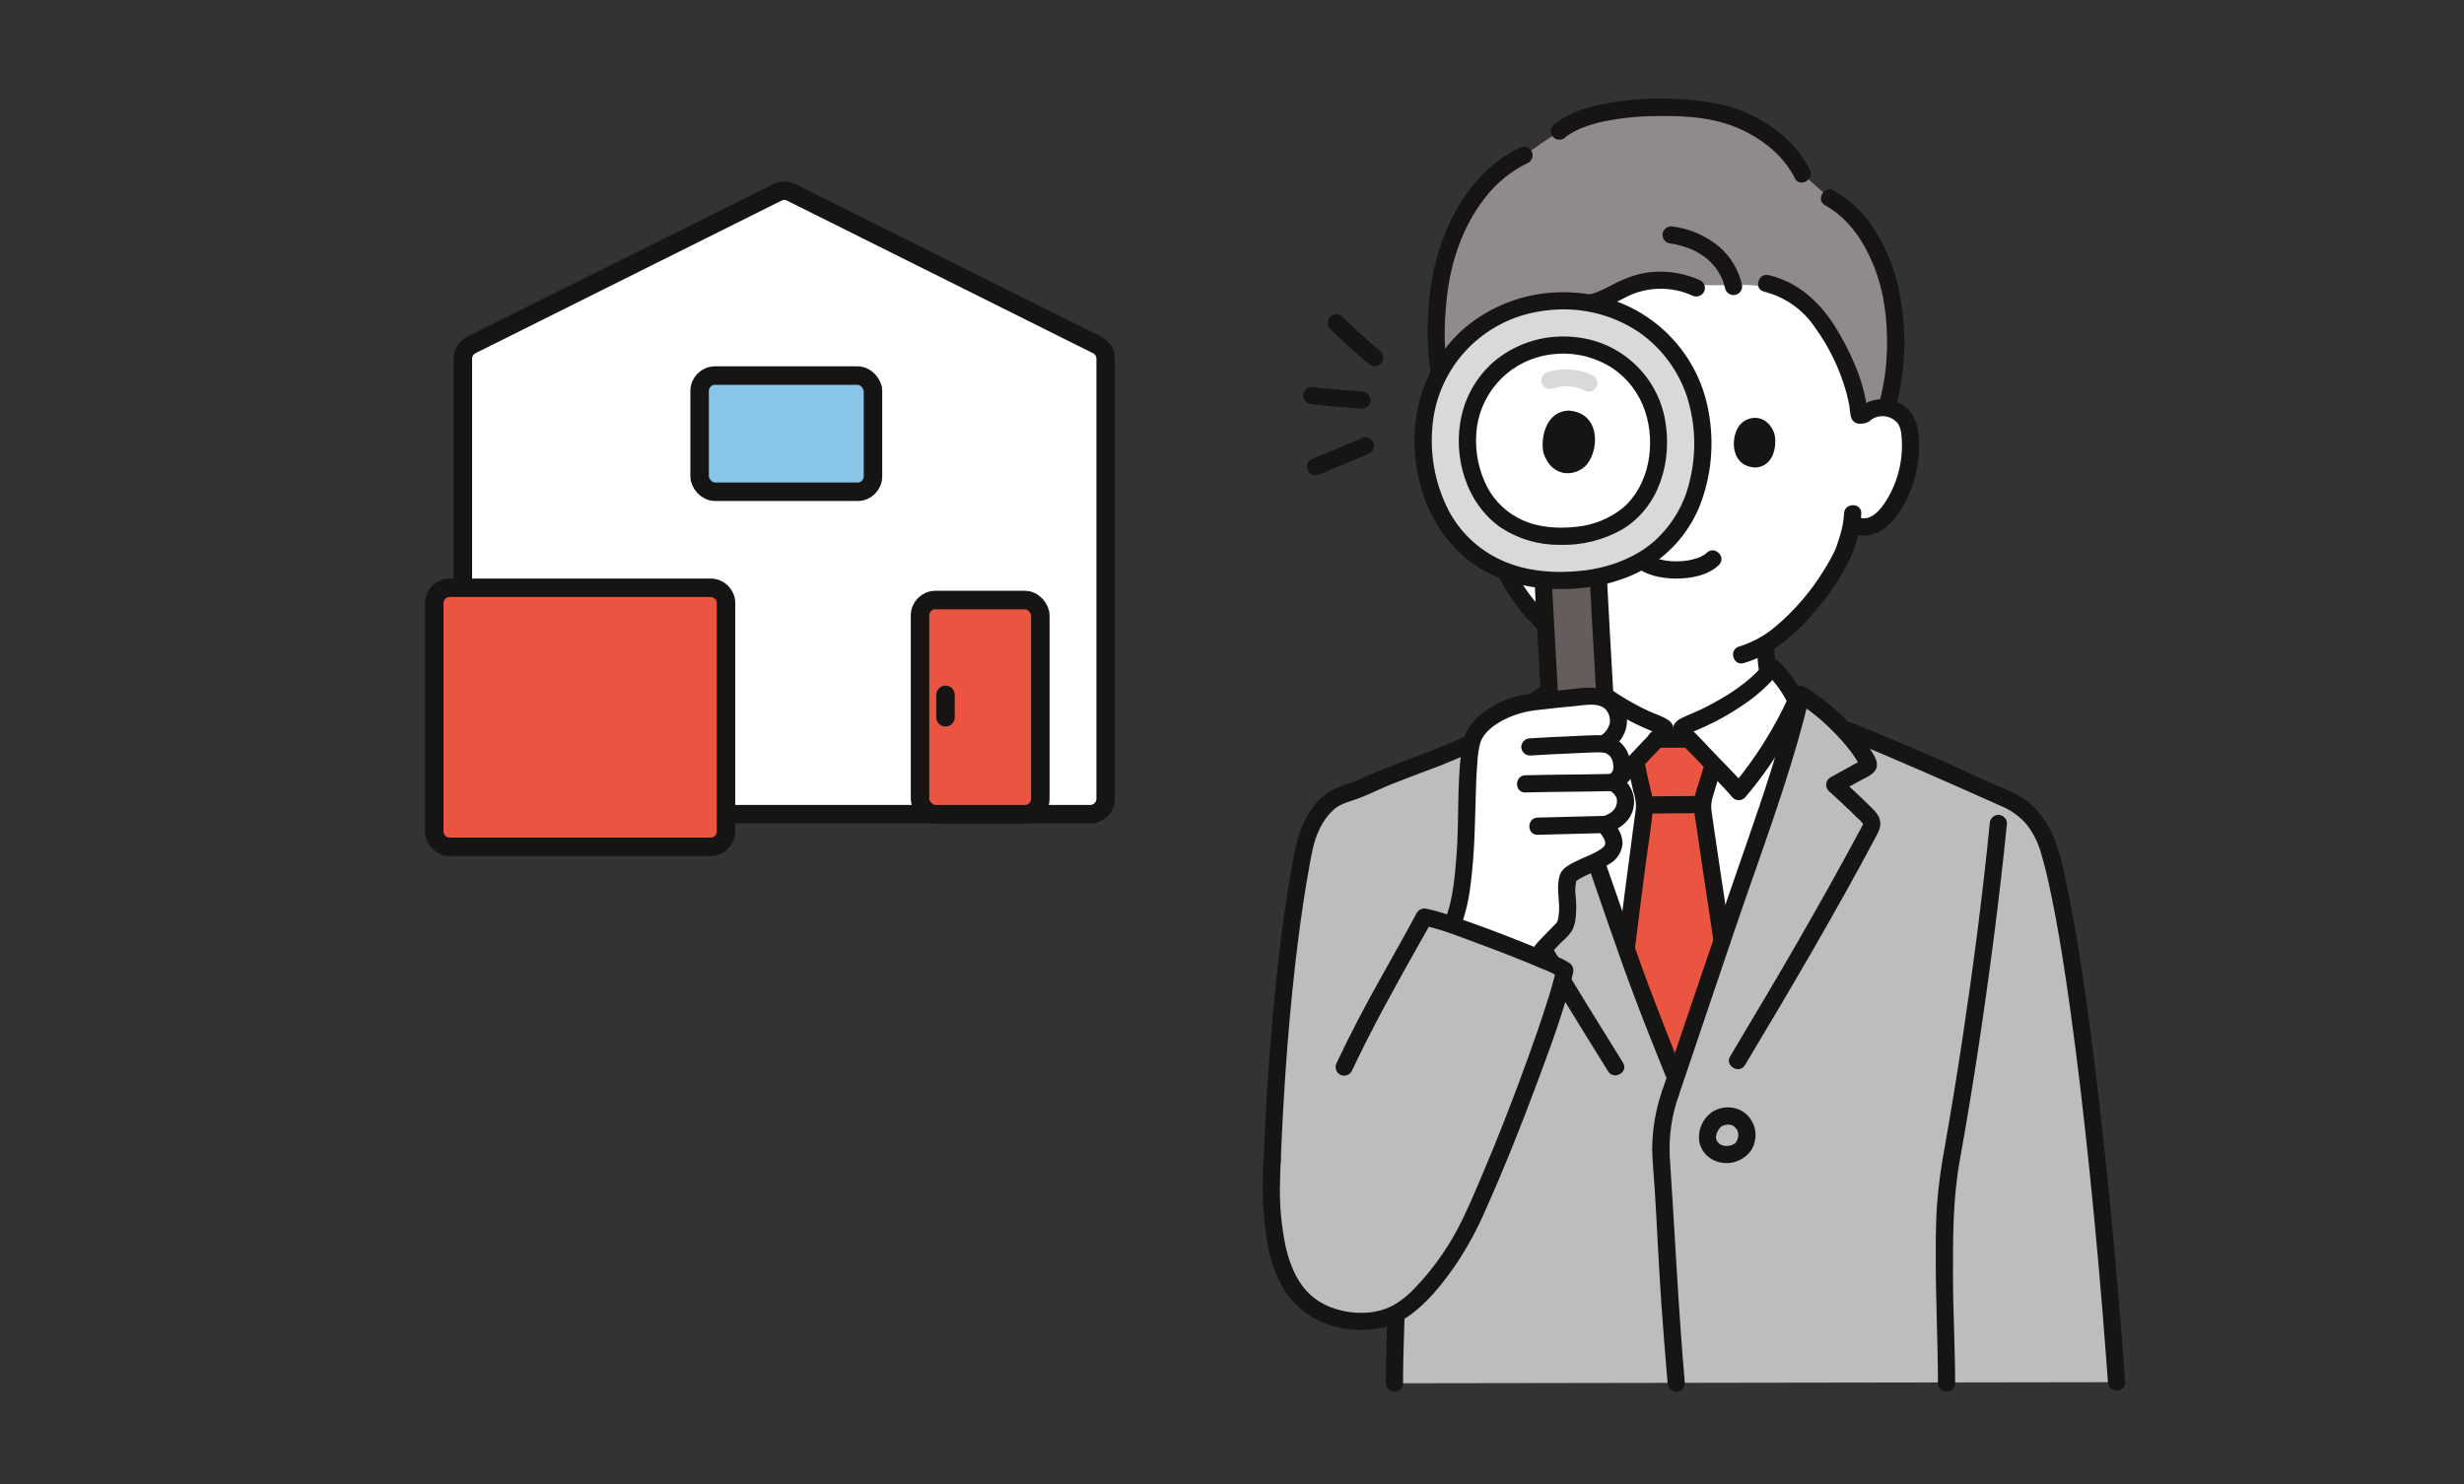 <svg width="400" height="241" viewBox="0 0 400 241" fill="none" xmlns="http://www.w3.org/2000/svg">
<rect x="0" y="0" width="400" height="241" fill="#333333" stroke="none"/>
<g clip-path="url(#clip0_277_1451)">
<path d="M302.595 67.305C303.098 66.87 303.689 66.548 304.329 66.361C304.968 66.174 305.64 66.127 306.3 66.223C306.947 66.314 307.565 66.549 308.11 66.91C308.654 67.271 309.11 67.749 309.445 68.31C309.833 69.083 310.053 69.929 310.093 70.793C310.375 74.171 309.722 77.563 308.204 80.596C307.488 82.129 306.45 83.49 305.159 84.586C303.915 85.575 302.664 86.05 300.6 85.006C300.318 86.486 299.914 87.94 299.394 89.354C298.417 91.961 293.302 100.491 286.653 104.554C286.661 106.651 286.774 108.832 287.473 110.562C288.976 114.278 297.097 118.954 297.656 119.198C297.656 119.198 294.505 139.392 271.034 139.392C247.563 139.392 246.698 119.198 246.698 119.198C247.257 118.954 254.102 114.93 255.611 111.213C256.319 109.469 256.427 107.277 256.43 105.185C253.214 103.532 250.375 101.233 248.093 98.431C245.035 94.727 242.871 90.371 241.767 85.7C239.853 86.463 238.425 85.477 237.306 84.586C236.015 83.49 234.976 82.129 234.261 80.596C232.743 77.563 232.089 74.172 232.371 70.793C232.411 69.929 232.631 69.083 233.019 68.31C233.354 67.749 233.81 67.271 234.355 66.91C234.899 66.549 235.518 66.314 236.165 66.223C236.824 66.127 237.497 66.174 238.136 66.361C238.776 66.547 239.367 66.87 239.871 67.305C239.871 67.305 238.968 41.299 271.59 41.299C304.084 41.299 302.595 67.305 302.595 67.305Z" fill="white"/>
<path d="M285.258 105.136C285.301 107.491 285.433 110.13 286.745 112.173C287.723 113.594 288.917 114.853 290.285 115.904C291.647 117.013 293.073 118.042 294.554 118.987C295.318 119.515 296.118 119.989 296.949 120.406C297.272 120.582 297.65 120.628 298.005 120.535C298.361 120.442 298.667 120.216 298.862 119.905C299.046 119.585 299.097 119.205 299.003 118.847C298.909 118.49 298.678 118.184 298.36 117.995C297.612 117.621 296.889 117.196 296.198 116.724C294.931 115.934 293.707 115.075 292.533 114.152C291.862 113.621 291.22 113.056 290.607 112.46C290.137 112.008 289.705 111.519 289.314 110.997C289.111 110.708 288.931 110.402 288.777 110.083C288.929 110.403 288.667 109.781 288.661 109.756C288.559 109.453 288.475 109.145 288.403 108.833C288.16 107.617 288.044 106.378 288.057 105.137C288.024 103.343 285.228 103.337 285.26 105.137L285.258 105.136Z" fill="#171514"/>
<path d="M247.399 120.404C248.204 119.997 248.976 119.526 249.705 118.996C251.092 118.078 252.41 117.06 253.649 115.95C254.897 114.9 255.933 113.62 256.699 112.181C257.727 110.012 257.815 107.512 257.826 105.153C257.835 103.357 255.038 103.355 255.03 105.153C255.046 106.271 254.99 107.389 254.861 108.5C254.752 109.375 254.513 110.23 254.152 111.035C253.435 112.253 252.503 113.331 251.402 114.217C250.345 115.137 249.225 115.983 248.051 116.747C247.396 117.215 246.707 117.632 245.988 117.993C245.67 118.182 245.439 118.488 245.345 118.846C245.251 119.203 245.302 119.583 245.486 119.903C245.679 120.216 245.986 120.443 246.342 120.536C246.698 120.629 247.077 120.582 247.399 120.404Z" fill="#171514"/>
<path d="M206.515 188.43C205.909 200.211 207.563 208.891 213.399 212.48C217.557 215.038 222.905 215.155 226.629 213.294C226.527 216.798 226.37 220.181 226.366 224.602L343.6 224.427C340.751 185.143 336.294 150.17 332.694 138.189C331.658 134.743 330.105 132.675 328.379 131.296C326.653 129.917 323.783 129.002 321.788 128.039C315.304 124.912 306.838 121.431 300.192 118.663L298.925 118.135C296.968 116.093 294.775 114.292 292.39 112.771C289.488 125.193 284.331 138.603 280.243 150.689C277.5 158.795 274.757 166.903 272.013 175.014C268.355 165.959 265.936 159.865 262.832 150.687C258.744 138.601 253.587 125.191 250.684 112.768L240.831 119.63C234.807 122.855 227.288 124.955 221.082 127.909C219.374 128.723 217.26 128.977 215.665 130.359C213.723 132.038 212.273 134.88 211.695 137.768C209.968 146.384 207.552 162.927 206.516 188.43" fill="#BDBDBD"/>
<path d="M239.809 67.116C240.812 68.146 241.371 66.035 241.751 65.21C242.355 63.895 243.24 61.978 243.887 60.686C244.243 59.974 244.757 58.932 245.072 58.206C245.406 57.437 245.76 56.679 246.135 55.932C246.888 54.428 247.723 52.967 248.636 51.553C249.036 50.845 249.582 50.228 250.236 49.742C252.2 48.456 254.896 49.494 257.289 49.314C259.949 49.114 262.153 47.4 264.606 46.424C268.016 45.067 273.248 44.709 276.553 46.276C278.225 46.362 279.783 46.288 281.299 46.276C282.996 46.208 284.696 46.284 286.381 46.502C291.256 47.619 294.64 50.305 297.093 54.375C298.726 57.05 300.023 59.916 300.955 62.907C301.256 63.972 301.497 65.053 301.677 66.145C301.735 66.512 301.777 66.888 301.811 67.256C301.834 67.507 302.085 67.596 302.676 67.198L302.595 67.308C303.095 66.875 303.682 66.554 304.317 66.366C304.952 66.179 305.62 66.13 306.276 66.222C308.59 58.632 307.965 49.007 305.715 43.271C304.168 39.323 301.797 34.767 296.995 32.136L292.585 28.239C290.605 24.226 286.469 20.79 281.034 18.852C275.336 16.82 258.726 16.475 253.142 21.296L247.409 25.21C241.015 28.123 236.504 35.097 234.582 42.284C232.602 49.689 232.585 60.423 235.372 66.427C236.133 66.167 236.948 66.112 237.736 66.266C238.525 66.42 239.259 66.779 239.864 67.305L239.809 67.116Z" fill="#908B8A"/>
<path d="M293.793 27.534C290.872 21.715 284.465 17.787 278.157 16.714C272.219 15.702 266.147 15.765 260.232 16.902C257.365 17.468 254.414 18.39 252.153 20.308C251.893 20.572 251.747 20.927 251.747 21.297C251.747 21.667 251.893 22.022 252.153 22.286C252.419 22.541 252.773 22.683 253.142 22.683C253.51 22.683 253.864 22.541 254.13 22.286C254.152 22.267 254.47 22.008 254.238 22.188C254.34 22.109 254.445 22.035 254.551 21.962C254.772 21.81 254.999 21.668 255.23 21.534C255.634 21.301 256.344 20.956 256.577 20.86C257.755 20.388 258.971 20.019 260.211 19.755C262.979 19.171 265.799 18.868 268.628 18.85C273.843 18.752 278.939 19.039 283.636 21.502C286.87 23.198 289.724 25.649 291.378 28.947C292.184 30.553 294.597 29.141 293.793 27.537V27.534Z" fill="#171514"/>
<path d="M299.363 83.373C299.289 84.652 299.05 85.915 298.652 87.133C298.514 87.595 298.361 88.053 298.206 88.509C298.152 88.667 298.1 88.826 298.044 88.983C298.008 89.088 297.834 89.47 298.015 89.067C297.454 90.287 296.808 91.466 296.083 92.596C293.967 96.059 291.301 99.156 288.191 101.765C286.473 103.221 284.477 104.314 282.323 104.978C280.596 105.47 281.333 108.165 283.067 107.669C287.529 106.397 291.247 103.191 294.233 99.752C296.692 97.032 298.749 93.975 300.342 90.674C301.41 88.379 302.026 85.901 302.159 83.374C302.217 81.577 299.421 81.58 299.363 83.374V83.373Z" fill="#171514"/>
<path d="M239.836 83.412C241.591 92.796 246.885 102.037 255.72 106.39C256.042 106.567 256.421 106.615 256.777 106.521C257.133 106.428 257.44 106.202 257.633 105.889C257.817 105.569 257.867 105.189 257.773 104.832C257.68 104.475 257.449 104.169 257.132 103.98C252.857 101.77 249.283 98.416 246.807 94.295C244.68 90.715 243.231 86.774 242.532 82.67C242.431 82.315 242.194 82.014 241.872 81.831C241.551 81.649 241.17 81.6 240.813 81.695C240.459 81.8 240.161 82.038 239.979 82.358C239.797 82.678 239.746 83.055 239.836 83.412Z" fill="#171514"/>
<path d="M303.583 68.292C304.225 67.768 305.046 67.514 305.872 67.583C306.698 67.652 307.465 68.039 308.011 68.663C308.64 69.458 308.699 70.596 308.741 71.566C308.798 72.689 308.739 73.815 308.566 74.926C308.218 77.166 307.426 79.314 306.236 81.245C305.34 82.667 303.858 84.591 301.967 84.071C300.229 83.594 299.488 86.286 301.224 86.763C306.086 88.1 309.275 82.362 310.545 78.558C311.311 76.266 311.645 73.851 311.53 71.437C311.413 69.102 310.79 66.88 308.66 65.611C307.558 64.978 306.284 64.705 305.018 64.832C303.752 64.959 302.558 65.479 301.603 66.319C301.344 66.582 301.199 66.936 301.199 67.305C301.199 67.675 301.344 68.029 301.603 68.292C301.869 68.547 302.223 68.69 302.592 68.69C302.96 68.69 303.315 68.547 303.58 68.292H303.583Z" fill="#171514"/>
<path d="M240.852 66.319C239.982 65.554 238.911 65.054 237.766 64.876C236.62 64.698 235.448 64.851 234.386 65.316C232.151 66.305 231.212 68.362 230.982 70.677C230.516 75.388 231.932 80.654 235.015 84.296C236.666 86.245 239.047 87.811 241.687 87.198C243.438 86.791 242.697 84.099 240.943 84.506C239.106 84.932 237.32 82.897 236.417 81.546C235.161 79.617 234.317 77.45 233.936 75.181C233.746 74.072 233.669 72.948 233.707 71.824C233.735 70.848 233.758 69.672 234.33 68.836C234.587 68.494 234.91 68.208 235.281 67.995C235.651 67.782 236.061 67.646 236.486 67.595C236.91 67.544 237.341 67.58 237.751 67.7C238.162 67.82 238.544 68.021 238.874 68.292C239.141 68.546 239.495 68.687 239.863 68.687C240.231 68.687 240.585 68.546 240.852 68.292C241.111 68.029 241.256 67.675 241.256 67.305C241.256 66.936 241.112 66.582 240.852 66.319Z" fill="#171514"/>
<path d="M246.703 24.004C241.079 26.61 237.119 31.905 234.761 37.49C232.334 43.24 231.553 49.677 231.823 55.88C231.891 59.235 232.482 62.558 233.575 65.731C233.682 66.083 233.92 66.38 234.24 66.561C234.56 66.743 234.938 66.794 235.295 66.706C235.651 66.605 235.953 66.368 236.136 66.047C236.318 65.726 236.367 65.346 236.271 64.989C234.28 59.657 234.257 53.556 234.917 47.972C235.584 42.345 237.469 36.762 240.974 32.246C242.852 29.76 245.301 27.76 248.114 26.415C248.432 26.226 248.663 25.92 248.757 25.562C248.851 25.205 248.8 24.825 248.616 24.505C248.423 24.192 248.117 23.965 247.76 23.872C247.404 23.778 247.025 23.826 246.703 24.004Z" fill="#171514"/>
<path d="M296.289 33.339C300.153 35.494 302.574 39.191 304.195 43.208C305.927 47.497 306.45 52.222 306.321 56.817C306.257 59.697 305.84 62.558 305.079 65.337C304.594 67.07 307.292 67.809 307.775 66.079C309.198 60.748 309.521 55.183 308.725 49.723C308.159 45.094 306.529 40.658 303.961 36.762C302.356 34.359 300.213 32.363 297.7 30.931C296.127 30.054 294.716 32.465 296.289 33.342V33.339Z" fill="#171514"/>
<path d="M276.084 45.555C272.97 44.103 269.459 43.731 266.109 44.497C264.465 44.939 262.883 45.584 261.399 46.416C260.082 47.093 258.684 47.838 257.175 47.929C255.592 48.023 254.029 47.624 252.446 47.706C251.622 47.719 250.812 47.914 250.073 48.278C249.335 48.641 248.686 49.164 248.174 49.808C246.008 52.552 244.698 55.857 243.176 58.966C242.477 60.397 241.93 61.897 241.209 63.318C240.878 63.967 240.488 64.573 240.2 65.243C240.078 65.525 239.958 65.807 239.81 66.077C239.821 66.056 239.661 66.309 239.663 66.309C239.468 65.931 240.801 66.131 240.8 66.129C239.48 64.912 237.497 66.882 238.823 68.104C240.03 69.217 241.502 68.79 242.26 67.419C242.489 67.003 242.634 66.546 242.847 66.126C243.235 65.354 243.69 64.626 244.048 63.837C245.354 60.95 246.565 58.008 248.085 55.221C248.508 54.446 248.954 53.682 249.421 52.929C249.778 52.244 250.239 51.617 250.788 51.072C251.884 50.147 253.612 50.501 254.914 50.623C256.537 50.839 258.188 50.696 259.749 50.204C261.275 49.592 262.764 48.895 264.211 48.116C265.839 47.332 267.618 46.912 269.425 46.886C271.232 46.859 273.023 47.228 274.673 47.965C274.995 48.141 275.373 48.188 275.729 48.094C276.085 48.001 276.391 47.776 276.586 47.464C276.77 47.144 276.82 46.764 276.726 46.407C276.633 46.05 276.402 45.743 276.084 45.555Z" fill="#171514"/>
<path d="M270.919 39.482C271.591 39.584 272.257 39.725 272.913 39.906C273.463 40.06 274.005 40.245 274.534 40.461C274.623 40.499 275.041 40.698 275.245 40.804C275.484 40.929 275.719 41.061 275.95 41.2C276.193 41.348 276.43 41.505 276.661 41.671C276.706 41.702 277.053 41.973 276.841 41.802C276.94 41.881 277.038 41.962 277.132 42.045C277.527 42.383 277.895 42.751 278.234 43.144C278.328 43.252 278.42 43.362 278.508 43.475C278.358 43.284 278.535 43.516 278.583 43.582C278.724 43.78 278.857 43.983 278.984 44.19C279.12 44.414 279.248 44.643 279.366 44.877C279.43 45.004 279.488 45.132 279.55 45.26C279.68 45.529 279.483 45.065 279.599 45.372C279.789 45.866 279.947 46.373 280.072 46.888C280.17 47.244 280.407 47.548 280.73 47.73C281.052 47.913 281.434 47.961 281.792 47.862C282.15 47.764 282.453 47.527 282.636 47.205C282.82 46.883 282.867 46.502 282.768 46.145C282.215 43.788 280.936 41.663 279.109 40.071C276.981 38.306 274.4 37.169 271.659 36.79C271.302 36.703 270.925 36.756 270.606 36.937C270.286 37.118 270.048 37.415 269.939 37.765C269.844 38.122 269.892 38.502 270.075 38.824C270.258 39.145 270.56 39.382 270.916 39.482H270.919Z" fill="#171514"/>
<path d="M286.395 47.364C289.752 48.206 292.678 50.258 294.609 53.125C296.925 56.312 298.654 59.885 299.716 63.678C299.89 64.346 300.053 65.019 300.186 65.698C300.309 66.33 300.312 67.007 300.464 67.628C300.813 69.048 302.355 69.039 303.382 68.401C304.907 67.454 303.505 65.038 301.971 65.99C301.521 66.211 301.724 66.282 302.579 66.203L303.081 66.704C303.192 67.072 303.216 67.07 303.152 66.7C303.125 66.484 303.097 66.267 303.067 66.051C303.015 65.684 302.953 65.319 302.882 64.956C302.741 64.232 302.568 63.514 302.377 62.804C302.046 61.608 301.634 60.436 301.143 59.295C300.188 56.989 299.028 54.773 297.676 52.674C295.151 48.806 291.724 45.758 287.139 44.672C285.391 44.258 284.643 46.949 286.396 47.364L286.395 47.364Z" fill="#171514"/>
<path d="M273.073 118.144C273.027 118.176 272.987 118.217 272.956 118.264H270.255C269.905 117.962 269.498 117.732 269.059 117.588C262.904 115.117 257.769 111.348 255.52 108.329C253.301 110.365 252.596 111.941 251.154 114.699C254.117 126.571 258.955 139.224 262.832 150.687C265.937 159.865 268.356 165.959 272.014 175.014C274.757 166.905 277.5 158.796 280.243 150.687C284.139 139.167 289.006 126.446 291.966 114.523C290.584 111.873 289.863 110.322 287.691 108.329C285.443 111.348 280.308 115.117 274.153 117.588C273.773 117.732 273.411 117.919 273.073 118.144Z" fill="white"/>
<path d="M282.27 128.535C286.077 124.101 289.217 119.138 291.591 113.801C290.435 111.576 289.657 110.133 287.691 108.328C285.442 111.346 280.307 115.115 274.152 117.587C273.713 117.731 273.306 117.96 272.956 118.263C272.808 118.536 273.095 118.777 273.23 118.992C273.442 119.331 274.482 120.199 276.251 122.138C278.258 124.338 280.609 126.558 282.27 128.535Z" fill="white"/>
<path d="M260.94 128.535C257.134 124.101 253.994 119.138 251.619 113.801C252.776 111.576 253.553 110.133 255.52 108.328C257.769 111.346 262.903 115.115 269.058 117.587C269.498 117.731 269.904 117.96 270.254 118.263C270.402 118.536 270.115 118.777 269.981 118.992C269.769 119.331 268.729 120.199 266.96 122.138C264.953 124.338 262.602 126.558 260.94 128.535Z" fill="white"/>
<path d="M273.323 120.006C271.804 120.011 270.54 120.014 269.005 120.015C268.502 120.513 267.816 121.201 266.96 122.139C266.501 122.641 266.028 123.145 265.543 123.646C265.882 125.401 266.12 126.511 266.494 128.109C266.552 128.389 266.624 128.661 266.695 128.941C266.87 129.542 266.971 130.162 266.996 130.788C266.996 131.147 265.237 143.964 264.006 154.104C266.583 161.49 268.829 167.132 272.013 175.014L279.561 152.7C278.013 142.362 276.374 131.561 276.384 130.989C276.46 129.868 276.704 128.765 277.108 127.717C277.541 126.388 277.807 125.226 278.09 124.084C277.465 123.439 276.843 122.788 276.251 122.139C275.387 121.193 274.698 120.502 274.193 120.003L273.323 120.006Z" fill="#EA5541"/>
<path d="M267.424 132.099C270.318 132.099 273.213 132.035 276.108 132.034C276.478 132.034 276.834 131.887 277.096 131.625C277.358 131.363 277.506 131.008 277.506 130.638C277.506 130.268 277.358 129.913 277.096 129.651C276.834 129.389 276.478 129.242 276.108 129.242C273.213 129.242 270.318 129.306 267.424 129.307C267.053 129.307 266.697 129.454 266.435 129.716C266.173 129.978 266.025 130.333 266.025 130.703C266.025 131.073 266.173 131.428 266.435 131.69C266.697 131.952 267.053 132.099 267.424 132.099Z" fill="#171514"/>
<path d="M264.331 124.717C264.581 125.976 264.853 127.23 265.147 128.48C265.412 129.265 265.561 130.085 265.588 130.913C265.53 131.775 265.372 132.641 265.26 133.498C264.744 137.443 264.22 141.387 263.712 145.333C263.362 148.047 263.02 150.762 262.685 153.479C262.687 153.849 262.835 154.203 263.097 154.464C263.359 154.725 263.713 154.873 264.083 154.875C264.451 154.866 264.802 154.717 265.062 154.457C265.322 154.197 265.473 153.847 265.481 153.479C266.059 148.76 266.67 144.044 267.287 139.33C267.651 136.56 268.144 133.774 268.374 130.988C268.39 130.121 268.266 129.257 268.007 128.429C267.64 126.953 267.323 125.463 267.027 123.972C266.928 123.615 266.692 123.312 266.369 123.129C266.047 122.947 265.664 122.899 265.307 122.997C264.949 123.096 264.645 123.332 264.462 123.654C264.279 123.976 264.232 124.358 264.33 124.715L264.331 124.717Z" fill="#171514"/>
<path d="M274.028 118.611C272.311 118.614 270.595 118.618 268.878 118.622C268.507 118.622 268.152 118.769 267.889 119.031C267.627 119.292 267.48 119.647 267.48 120.018C267.48 120.388 267.627 120.743 267.889 121.005C268.152 121.266 268.507 121.413 268.878 121.413C270.595 121.411 272.311 121.407 274.028 121.402C274.399 121.402 274.755 121.255 275.017 120.994C275.279 120.732 275.427 120.377 275.427 120.007C275.427 119.636 275.279 119.281 275.017 119.02C274.755 118.758 274.399 118.611 274.028 118.611Z" fill="#171514"/>
<path d="M280.906 152.321C280.231 147.814 279.556 143.308 278.881 138.801C278.632 137.126 278.386 135.45 278.143 133.774C278.057 133.177 277.973 132.579 277.891 131.981C277.877 131.873 277.924 132.237 277.887 131.95C277.876 131.864 277.864 131.776 277.854 131.691C277.835 131.539 277.812 131.387 277.799 131.235C277.775 130.588 277.865 129.943 278.066 129.328C278.406 128.102 278.824 126.905 279.137 125.669C279.576 123.925 276.88 123.184 276.441 124.927C275.944 126.896 274.906 128.993 274.984 131.055C275.018 131.916 275.2 132.787 275.32 133.639C275.845 137.364 276.411 141.084 276.969 144.806C277.381 147.558 277.794 150.311 278.208 153.064C278.309 153.42 278.546 153.721 278.867 153.904C279.189 154.086 279.57 154.135 279.928 154.039C280.281 153.933 280.579 153.696 280.761 153.376C280.943 153.056 280.995 152.678 280.906 152.321Z" fill="#171514"/>
<path d="M269.832 177.108C268.762 180.195 268.215 183.438 268.212 186.704C268.254 188.76 268.479 190.823 268.609 192.876C269.007 199.145 269.265 205.421 269.702 211.689C270.003 215.996 270.342 220.3 270.72 224.6C270.73 224.967 270.88 225.317 271.14 225.577C271.4 225.836 271.75 225.986 272.118 225.996C272.488 225.993 272.842 225.845 273.104 225.584C273.366 225.323 273.514 224.969 273.516 224.6C272.433 212.297 271.895 199.969 271.053 187.65C270.914 184.32 271.415 180.994 272.529 177.852C273.088 176.14 270.389 175.41 269.832 177.11V177.108Z" fill="#171514"/>
<path d="M291.042 112.398C289.059 120.848 286.275 129.089 283.424 137.277C280.521 145.62 277.655 153.975 274.826 162.342L269.832 177.108C269.254 178.814 271.954 179.546 272.528 177.85C275.519 169.01 278.509 160.17 281.499 151.33C284.256 143.188 287.236 135.117 289.853 126.924C291.31 122.376 292.649 117.789 293.739 113.141C294.147 111.396 291.454 110.648 291.043 112.399L291.042 112.398Z" fill="#171514"/>
<path d="M291.683 113.975C293.824 115.327 295.797 116.928 297.561 118.743C298.511 119.681 299.402 120.676 300.23 121.722C300.573 122.16 300.895 122.616 301.197 123.081C301.35 123.314 301.497 123.554 301.637 123.797C301.696 123.901 301.755 124.004 301.812 124.109C301.853 124.184 301.893 124.262 301.932 124.341C301.997 124.475 301.987 124.441 301.901 124.241L302.092 123.536C302.191 123.438 302.169 123.438 302.027 123.536L301.651 123.743L301.15 124.02L299.77 124.779L297.137 126.229C296.954 126.338 296.798 126.488 296.681 126.666C296.565 126.844 296.49 127.046 296.463 127.257C296.436 127.468 296.457 127.682 296.524 127.884C296.592 128.086 296.705 128.27 296.854 128.421C298.147 129.59 299.435 130.767 300.683 131.984C300.946 132.24 301.207 132.498 301.467 132.758C301.828 133.041 302.15 133.371 302.423 133.739C302.477 133.856 302.492 133.706 302.405 133.909C302.219 134.345 301.948 134.769 301.724 135.189C300.157 138.119 298.562 141.033 296.938 143.932C293.593 149.918 290.172 155.861 286.674 161.76C284.751 165.022 282.816 168.276 280.868 171.523C279.943 173.069 282.36 174.475 283.283 172.932C290.614 160.688 297.866 148.382 304.573 135.784C305.058 134.873 305.471 133.981 305.123 132.94C304.816 132.022 304.012 131.354 303.347 130.689C301.886 129.229 300.363 127.834 298.831 126.449L298.548 128.641L302.059 126.708C303.079 126.147 304.626 125.611 304.698 124.244C304.745 123.33 304.092 122.418 303.612 121.679C303.077 120.867 302.496 120.086 301.873 119.338C299.397 116.283 296.431 113.659 293.095 111.573C291.555 110.633 290.149 113.047 291.683 113.983L291.683 113.975Z" fill="#171514"/>
<path d="M249.336 113.14C251.32 121.59 254.105 129.831 256.954 138.019C259.706 145.928 262.337 153.886 265.285 161.724C266.916 166.061 268.64 170.361 270.374 174.658C270.482 175.009 270.72 175.305 271.04 175.486C271.36 175.667 271.736 175.72 272.094 175.633C272.45 175.533 272.752 175.296 272.935 174.975C273.117 174.653 273.166 174.273 273.07 173.916C269.993 166.291 267.011 158.639 264.364 150.853C261.597 142.711 258.629 134.633 256.004 126.442C254.519 121.808 253.149 117.137 252.035 112.398C251.627 110.65 248.928 111.39 249.339 113.14H249.336Z" fill="#171514"/>
<path d="M249.979 111.564C246.643 113.65 243.676 116.274 241.201 119.33C240.598 120.053 240.034 120.807 239.511 121.59C239.015 122.346 238.327 123.298 238.374 124.235C238.442 125.608 239.991 126.137 241.012 126.699L244.523 128.633L244.24 126.441C242.811 127.733 241.386 129.034 240.017 130.389C239.322 130.977 238.707 131.652 238.186 132.398C237.943 132.847 237.822 133.352 237.834 133.863C237.845 134.374 237.989 134.873 238.252 135.311C239.798 138.401 241.557 141.404 243.265 144.407C246.925 150.84 250.734 157.187 254.598 163.499C256.737 166.994 258.891 170.48 261.06 173.958C262.007 175.481 264.427 174.08 263.474 172.549C256.14 160.758 248.83 148.93 242.189 136.733C241.754 135.935 241.323 135.135 240.895 134.334C240.78 134.173 240.688 133.996 240.62 133.81C240.591 133.631 240.562 133.919 240.648 133.731C240.81 133.382 241.335 133.021 241.605 132.75C243.094 131.255 244.652 129.829 246.217 128.413C246.367 128.261 246.479 128.078 246.547 127.876C246.615 127.674 246.636 127.46 246.609 127.249C246.581 127.038 246.506 126.835 246.39 126.657C246.273 126.479 246.117 126.33 245.934 126.221L243.301 124.771L242.05 124.082L241.423 123.736C241.319 123.678 240.867 123.316 240.982 123.531L241.173 124.235C241.183 124.458 241.087 124.423 241.222 124.183C241.28 124.08 241.335 123.975 241.392 123.873C241.53 123.631 241.674 123.393 241.824 123.16C242.122 122.695 242.441 122.241 242.778 121.803C245.21 118.75 248.119 116.107 251.391 113.975C252.924 113.039 251.52 110.624 249.979 111.564Z" fill="#171514"/>
<path d="M283.259 129.524C286.126 126.167 288.637 122.522 290.751 118.648C291.261 117.696 291.749 116.732 292.214 115.757C292.501 115.252 292.744 114.723 292.941 114.176C293.132 113.484 292.678 112.86 292.368 112.276C291.426 110.436 290.18 108.769 288.681 107.345C288.528 107.198 288.343 107.088 288.142 107.022C287.94 106.957 287.726 106.936 287.516 106.963C287.305 106.991 287.104 107.064 286.926 107.179C286.747 107.294 286.597 107.447 286.486 107.627C284.141 110.731 280.125 113.213 276.547 114.994C275.382 115.576 274.166 116.019 273 116.582C271.78 117.171 271.068 118.316 271.93 119.569C272.839 120.889 274.182 121.953 275.264 123.129C277.245 125.28 279.392 127.289 281.283 129.526C281.547 129.785 281.902 129.93 282.272 129.93C282.642 129.93 282.997 129.785 283.261 129.526C283.516 129.26 283.658 128.907 283.658 128.539C283.658 128.171 283.516 127.817 283.261 127.552C281.483 125.449 279.471 123.559 277.599 121.543C276.794 120.676 275.987 119.814 275.147 118.984C274.92 118.759 274.697 118.531 274.469 118.307C274.379 118.218 274.178 117.923 274.465 118.332C274.43 118.283 274.243 117.964 274.265 118.058V118.8L274.306 118.639L273.946 119.255C273.804 119.422 274.092 119.156 274.198 119.1C274.304 119.044 274.415 118.988 274.526 118.939C274.997 118.727 275.482 118.545 275.956 118.339C276.788 117.977 277.608 117.59 278.415 117.176C279.899 116.417 281.336 115.569 282.716 114.634C285.069 113.118 287.159 111.228 288.9 109.039L286.704 109.321C288.228 110.821 289.475 112.579 290.386 114.512V113.103C288.012 118.305 284.951 123.165 281.283 127.554C281.03 127.821 280.889 128.174 280.889 128.541C280.889 128.909 281.03 129.262 281.283 129.528C281.548 129.786 281.903 129.93 282.272 129.929C282.641 129.928 282.996 129.782 283.259 129.524Z" fill="#171514"/>
<path d="M261.929 127.55C258.262 123.161 255.2 118.3 252.827 113.099V114.508C253.738 112.574 254.985 110.817 256.509 109.316L254.313 109.034C256.054 111.224 258.143 113.114 260.497 114.629C261.877 115.564 263.314 116.413 264.798 117.172C265.566 117.566 266.345 117.936 267.136 118.283C267.609 118.491 268.09 118.679 268.564 118.885C268.718 118.952 268.866 119.017 269.014 119.096C269.109 119.146 269.435 119.448 269.267 119.251L268.907 118.635L268.948 118.796V118.054C268.969 117.96 268.782 118.279 268.748 118.328C269.039 117.921 268.834 118.212 268.743 118.303C268.516 118.527 268.293 118.755 268.066 118.98C267.225 119.812 266.419 120.674 265.615 121.539C263.742 123.555 261.73 125.445 259.952 127.548C259.699 127.814 259.558 128.168 259.558 128.535C259.558 128.902 259.699 129.256 259.952 129.522C260.216 129.781 260.571 129.926 260.941 129.926C261.311 129.926 261.666 129.781 261.929 129.522C263.593 127.554 265.463 125.774 267.231 123.901C268.049 123.032 268.848 122.147 269.693 121.302C270.101 120.895 270.543 120.505 270.916 120.06C271.716 119.105 272.073 117.833 270.899 116.978C269.937 116.28 268.675 115.942 267.6 115.438C265.379 114.406 263.256 113.175 261.258 111.76C259.562 110.6 258.038 109.207 256.732 107.622C256.62 107.442 256.47 107.289 256.292 107.174C256.114 107.059 255.912 106.985 255.702 106.958C255.491 106.931 255.277 106.951 255.076 107.017C254.874 107.083 254.69 107.193 254.536 107.339C253.038 108.764 251.792 110.431 250.849 112.271C250.566 112.804 250.167 113.358 250.252 113.986C250.403 114.568 250.638 115.126 250.951 115.641C251.433 116.652 251.938 117.653 252.465 118.643C254.577 122.518 257.086 126.165 259.952 129.524C260.215 129.783 260.57 129.928 260.94 129.928C261.31 129.928 261.665 129.783 261.929 129.524C262.184 129.258 262.326 128.905 262.326 128.537C262.326 128.169 262.184 127.815 261.929 127.55Z" fill="#171514"/>
<path d="M317.394 224.604C317.384 218.824 317.053 213.051 317.044 207.27C317.034 200.947 317.019 194.675 318.143 188.43C320.304 176.432 322.108 164.369 323.668 152.279C324.465 146.097 325.191 139.906 325.806 133.704C325.804 133.334 325.656 132.981 325.394 132.72C325.132 132.458 324.778 132.311 324.408 132.308C324.04 132.316 323.689 132.466 323.428 132.726C323.168 132.986 323.018 133.336 323.01 133.704C321.872 145.169 320.389 156.602 318.678 167.995C317.773 174.035 316.792 180.062 315.734 186.078C315.137 189.203 314.71 192.358 314.452 195.529C314.24 198.651 314.235 201.781 314.243 204.908C314.261 211.476 314.589 218.037 314.6 224.604C314.6 226.4 317.399 226.404 317.396 224.604H317.394Z" fill="#171514"/>
<path d="M225.23 213.294C225.119 217.065 224.973 220.832 224.967 224.604C224.967 226.401 227.763 226.404 227.763 224.604C227.769 220.832 227.916 217.065 228.026 213.294C228.079 211.497 225.283 211.499 225.23 213.294Z" fill="#171514"/>
<path d="M299.819 120.007C308.169 123.484 316.44 127.108 324.69 130.809C326.382 131.48 327.884 132.555 329.064 133.939C330.161 135.399 330.962 137.058 331.424 138.824C332.035 140.903 332.512 143.021 332.953 145.141C334.27 151.466 335.238 157.864 336.128 164.261C337.316 172.8 338.301 181.368 339.188 189.943C340.237 200.083 341.141 210.236 341.902 220.402C342.004 221.745 342.104 223.087 342.201 224.43C342.21 224.798 342.36 225.148 342.62 225.408C342.88 225.667 343.231 225.817 343.599 225.826C343.969 225.823 344.323 225.675 344.584 225.414C344.846 225.153 344.994 224.8 344.997 224.43C344.237 213.958 343.338 203.496 342.3 193.046C341.392 183.988 340.368 174.939 339.154 165.917C338.246 159.181 337.257 152.445 335.931 145.776C334.815 140.158 333.782 133.505 328.842 129.899C327.104 128.632 325.003 127.964 323.058 127.09C321.04 126.184 319.054 125.208 317.033 124.306C312.589 122.324 308.1 120.448 303.609 118.578C302.594 118.156 301.579 117.734 300.564 117.312C300.206 117.216 299.825 117.264 299.504 117.446C299.182 117.629 298.945 117.931 298.844 118.286C298.755 118.643 298.807 119.02 298.988 119.34C299.17 119.66 299.468 119.897 299.821 120.004L299.819 120.007Z" fill="#171514"/>
<path d="M281.488 182.88C281.644 183.02 281.769 183.189 281.921 183.33C281.779 183.143 281.749 183.107 281.833 183.222C281.86 183.261 281.886 183.301 281.912 183.339C281.955 183.407 281.995 183.476 282.033 183.547C282.091 183.659 282.154 183.901 282.019 183.485C282.045 183.566 282.08 183.646 282.105 183.728C282.154 183.886 282.19 184.049 282.213 184.213L282.162 183.842C282.199 184.134 282.199 184.43 282.162 184.721L282.212 184.35C282.189 184.515 282.156 184.678 282.112 184.838C282.093 184.906 282.072 184.974 282.049 185.041C282.027 185.106 281.914 185.382 282.029 185.112C282.143 184.841 282.029 185.102 281.997 185.165C281.966 185.229 281.934 185.286 281.899 185.345C281.864 185.404 281.831 185.453 281.796 185.506C281.652 185.729 282.041 185.226 281.878 185.402C281.82 185.465 281.587 185.78 281.503 185.766C281.512 185.766 281.827 185.54 281.613 185.675C281.578 185.697 281.544 185.721 281.509 185.743C281.432 185.792 281.351 185.837 281.267 185.879C281.23 185.897 281.193 185.914 281.155 185.932C280.958 186.03 281.447 185.825 281.288 185.874C281.209 185.9 281.131 185.932 281.052 185.955C280.861 186.012 280.666 186.055 280.469 186.082L280.841 186.033C280.49 186.079 280.134 186.08 279.783 186.036L280.154 186.086C279.877 186.04 279.604 185.97 279.339 185.878C279.76 186.013 279.568 185.978 279.461 185.925C279.392 185.891 279.325 185.855 279.26 185.815C279.211 185.786 279.165 185.754 279.118 185.724C278.926 185.601 279.416 185.981 279.193 185.782C279.066 185.668 278.944 185.547 278.829 185.421C278.665 185.24 279.03 185.716 278.829 185.412C278.79 185.354 278.753 185.296 278.719 185.234C278.685 185.173 278.657 185.113 278.625 185.053C278.516 184.842 278.753 185.415 278.645 185.08C278.6 184.937 278.567 184.791 278.546 184.643L278.596 185.014C278.564 184.763 278.564 184.509 278.596 184.258L278.546 184.629C278.571 184.451 278.61 184.275 278.663 184.103C278.688 184.021 278.717 183.941 278.745 183.86C278.84 183.595 278.604 184.151 278.731 183.897C278.813 183.732 278.902 183.571 279 183.415C279.046 183.342 279.095 183.27 279.146 183.2C279.168 183.162 279.194 183.127 279.224 183.095C279.181 183.132 278.994 183.372 279.146 183.201C279.198 183.143 279.25 183.084 279.306 183.026C279.363 182.968 279.577 182.799 279.365 182.96C279.152 183.122 279.388 182.949 279.445 182.913C279.523 182.864 279.604 182.818 279.688 182.777C279.702 182.77 279.789 182.719 279.801 182.723C279.801 182.723 279.456 182.855 279.642 182.791C279.723 182.763 279.803 182.732 279.885 182.708C280.072 182.653 280.264 182.613 280.457 182.587L280.086 182.637C280.391 182.599 280.699 182.599 281.004 182.637L280.633 182.587C280.763 182.605 280.891 182.631 281.018 182.664C281.071 182.678 281.123 182.694 281.175 182.71C281.227 182.727 281.466 182.823 281.222 182.719C280.989 182.619 281.179 182.702 281.233 182.729C281.286 182.756 281.349 182.787 281.404 182.823C281.459 182.858 281.513 182.894 281.568 182.93C281.764 183.058 281.3 182.71 281.491 182.871C281.759 183.125 282.112 183.27 282.481 183.279C282.758 183.279 283.029 183.198 283.26 183.044C283.49 182.891 283.67 182.673 283.776 182.417C283.882 182.162 283.91 181.881 283.856 181.61C283.801 181.338 283.668 181.089 283.471 180.894C282.678 180.207 281.667 179.823 280.617 179.809C279.689 179.786 278.776 180.036 277.989 180.528C277.189 181.074 276.564 181.841 276.191 182.734C275.818 183.627 275.713 184.61 275.888 185.562C276.149 186.596 276.784 187.497 277.669 188.093C278.212 188.438 278.818 188.671 279.452 188.78C280.086 188.89 280.735 188.873 281.362 188.731C281.99 188.588 282.583 188.324 283.107 187.952C283.631 187.58 284.077 187.108 284.418 186.563C284.845 185.762 285.04 184.858 284.981 183.952C284.887 182.778 284.348 181.685 283.474 180.894C283.211 180.636 282.856 180.492 282.488 180.493C282.119 180.495 281.765 180.642 281.505 180.902C281.244 181.163 281.097 181.515 281.095 181.883C281.094 182.252 281.238 182.606 281.497 182.868L281.488 182.88Z" fill="#171514"/>
<path d="M207.913 188.43C208.413 176.194 209.271 163.957 210.843 151.808C211.306 148.234 211.878 144.41 212.546 140.733C212.916 138.698 213.241 136.623 214.154 134.748C214.746 133.415 215.626 132.229 216.731 131.275C217.864 130.379 219.353 130.088 220.671 129.585C222.361 128.941 223.984 128.104 225.664 127.428C227.445 126.71 229.242 126.036 231.036 125.355C234.628 124.07 238.135 122.56 241.537 120.836C243.127 119.992 241.716 117.579 240.127 118.426C234.024 121.669 227.305 123.512 221.039 126.393C219.688 127.015 218.261 127.408 216.897 127.996C215.481 128.621 214.248 129.598 213.316 130.832C211.525 133.12 210.643 135.805 210.105 138.617C208.429 147.387 207.394 156.287 206.597 165.175C205.904 172.91 205.432 180.669 205.115 188.43C205.042 190.227 207.838 190.223 207.912 188.43H207.913Z" fill="#171514"/>
<path d="M220.956 71.167C220.315 71.463 219.674 71.745 219.027 72.023L218.479 72.255C218.269 72.344 218.654 72.182 218.442 72.27L218.193 72.374C217.819 72.529 217.444 72.685 217.069 72.84C215.67 73.415 214.267 73.983 212.874 74.572C212.715 74.665 212.576 74.787 212.465 74.933C212.354 75.08 212.272 75.246 212.226 75.424C212.179 75.602 212.168 75.787 212.193 75.968C212.218 76.15 212.278 76.325 212.371 76.484C212.566 76.795 212.873 77.02 213.229 77.113C213.584 77.206 213.962 77.16 214.285 76.985C213.979 77.114 214.424 76.926 214.511 76.89L214.943 76.711C215.267 76.577 215.591 76.444 215.915 76.311C216.631 76.018 217.347 75.725 218.062 75.431C219.506 74.835 220.949 74.234 222.367 73.578C222.686 73.39 222.918 73.084 223.012 72.727C223.106 72.369 223.055 71.988 222.869 71.668C222.675 71.356 222.368 71.131 222.012 71.038C221.656 70.945 221.278 70.99 220.956 71.167Z" fill="#171514"/>
<path d="M221.116 63.573C218.395 63.358 215.671 63.155 212.96 62.84C212.589 62.84 212.234 62.988 211.972 63.249C211.71 63.511 211.563 63.865 211.562 64.235C211.572 64.602 211.723 64.951 211.983 65.211C212.243 65.47 212.592 65.621 212.96 65.631C215.672 65.946 218.396 66.15 221.116 66.364C221.486 66.363 221.84 66.215 222.102 65.954C222.364 65.692 222.512 65.338 222.514 64.969C222.505 64.601 222.355 64.251 222.094 63.992C221.834 63.732 221.484 63.582 221.116 63.573Z" fill="#171514"/>
<path d="M224.166 57.105C221.987 55.318 219.939 53.377 217.913 51.42C217.783 51.29 217.629 51.187 217.459 51.117C217.289 51.047 217.107 51.011 216.923 51.011C216.552 51.012 216.197 51.159 215.934 51.422C215.805 51.551 215.702 51.705 215.631 51.875C215.561 52.044 215.525 52.226 215.525 52.41C215.526 52.78 215.673 53.135 215.936 53.397C217.961 55.353 220.01 57.294 222.189 59.082C222.455 59.336 222.809 59.477 223.177 59.477C223.545 59.477 223.899 59.336 224.166 59.082C224.424 58.818 224.569 58.464 224.569 58.095C224.569 57.726 224.424 57.371 224.166 57.108V57.105Z" fill="#171514"/>
<path d="M265.243 91.724C267 93.443 269.787 93.941 272.143 93.941C274.5 93.941 277.287 93.448 279.046 91.731C280.336 90.472 278.357 88.499 277.069 89.757C277.011 89.815 276.72 90.06 276.894 89.922C277.058 89.794 276.679 90.065 276.593 90.118C276.44 90.212 276.282 90.299 276.121 90.379C276.013 90.433 275.904 90.485 275.793 90.533C275.982 90.45 275.788 90.533 275.699 90.564C274.558 90.964 273.355 91.161 272.146 91.146C270.958 91.165 269.775 90.974 268.654 90.581C268.638 90.576 268.234 90.407 268.497 90.523C268.404 90.482 268.312 90.439 268.222 90.395C268.043 90.307 267.868 90.212 267.698 90.104C267.567 90.024 267.446 89.935 267.319 89.849C267.677 90.092 267.309 89.828 267.222 89.742C265.936 88.484 263.957 90.456 265.242 91.716L265.243 91.724Z" fill="#171514"/>
<path d="M288.007 70.272C288.503 71.885 288.177 75.595 285.117 75.909C281.072 75.882 280.859 71.397 282.221 69.289C283.337 67.562 286.615 66.846 288.007 70.272Z" fill="#171514"/>
<path d="M252.6 48.874C239.214 49.537 230.475 60.346 231.077 72.458C231.776 86.478 240.972 94.906 254.854 94.22C269.06 93.516 277.054 84.236 276.357 70.215C275.751 58.021 265.94 48.213 252.6 48.874Z" fill="#D9D9D9"/>
<path d="M252.957 56.047C250.92 56.108 248.915 56.577 247.063 57.426C245.211 58.276 243.549 59.489 242.176 60.993C240.804 62.498 239.748 64.262 239.072 66.182C238.397 68.102 238.115 70.138 238.244 72.169C238.72 81.754 245.008 87.516 254.497 87.046C264.208 86.566 269.673 80.221 269.197 70.636C269.126 68.602 268.645 66.603 267.783 64.758C266.921 62.913 265.695 61.261 264.18 59.9C262.664 58.538 260.889 57.495 258.961 56.833C257.033 56.171 254.991 55.904 252.957 56.047Z" fill="white"/>
<path d="M250.517 94.435C250.684 97.792 251.682 115.066 251.92 119.886C251.928 120.493 252.058 121.092 252.3 121.649C252.542 122.206 252.892 122.709 253.331 123.13C253.769 123.551 254.286 123.881 254.853 124.101C255.42 124.321 256.025 124.427 256.633 124.412C259.615 124.264 261.045 122.88 260.874 119.443C260.625 114.412 259.734 99.087 259.498 94.335L250.517 94.435Z" fill="#645D5C"/>
<path d="M252.6 47.478C247.215 47.706 242.054 49.691 237.908 53.129C234.097 56.389 231.431 60.781 230.299 65.662C228.115 75.051 231.275 86.171 239.445 91.745C243.445 94.474 248.346 95.631 253.146 95.654C258.104 95.679 263.232 94.65 267.51 92.062C271.397 89.684 274.394 86.097 276.042 81.853C277.831 77.101 278.296 71.954 277.387 66.959C276.533 61.91 274.041 57.281 270.295 53.784C266.548 50.287 261.755 48.115 256.651 47.603C255.306 47.454 253.952 47.412 252.6 47.478C250.808 47.559 250.798 50.351 252.6 50.269C257.387 49.988 262.133 51.288 266.106 53.971C269.721 56.503 272.428 60.127 273.83 64.309C275.251 68.73 275.424 73.456 274.332 77.969C273.475 81.881 271.379 85.412 268.354 88.041C265.228 90.707 261.027 92.196 256.877 92.662C252.45 93.159 247.705 92.802 243.684 90.939C240.035 89.264 237.041 86.435 235.167 82.888C233.078 78.81 232.156 74.235 232.502 69.668C232.785 65.133 234.56 60.819 237.55 57.394C240.541 53.969 244.58 51.626 249.04 50.726C250.213 50.481 251.403 50.329 252.6 50.269C254.39 50.173 254.4 47.381 252.6 47.478Z" fill="#171514"/>
<path d="M249.119 94.435C249.527 102.648 250.051 110.856 250.48 119.068C250.467 120.342 250.749 121.601 251.304 122.748C252.019 124.026 253.176 125 254.557 125.489C256.86 126.321 260.08 125.633 261.431 123.483C262.642 121.559 262.256 119.11 262.141 116.959C262.015 114.61 261.885 112.261 261.752 109.913C261.461 104.721 261.154 99.529 260.894 94.335C260.805 92.548 258.008 92.537 258.098 94.335C258.31 98.581 258.559 102.826 258.797 107.072C258.933 109.501 259.069 111.929 259.205 114.358C259.306 116.19 259.473 118.036 259.49 119.871C259.511 120.384 259.455 120.898 259.323 121.394C259.241 121.745 259.062 122.067 258.807 122.322C258.564 122.545 258.271 122.708 257.954 122.797C257.471 122.951 256.967 123.027 256.46 123.022C255.989 123.017 255.526 122.907 255.103 122.699C254.681 122.491 254.311 122.191 254.02 121.822C253.498 121.038 253.24 120.109 253.281 119.169C253.068 115.042 252.831 110.917 252.599 106.792C252.368 102.666 252.121 98.556 251.916 94.436C251.826 92.648 249.03 92.638 249.119 94.436V94.435Z" fill="#171514"/>
<path d="M252.957 54.651C249.162 54.815 245.525 56.217 242.604 58.642C239.953 60.914 238.094 63.969 237.295 67.365C235.737 73.98 237.963 81.76 243.696 85.705C246.521 87.541 249.826 88.502 253.197 88.467C256.753 88.582 260.272 87.713 263.365 85.957C269.371 82.326 271.469 74.986 270.335 68.342C269.737 64.792 267.985 61.537 265.351 59.079C262.716 56.621 259.345 55.097 255.757 54.742C254.827 54.637 253.891 54.607 252.957 54.651C251.164 54.729 251.155 57.522 252.957 57.443C256.127 57.256 259.272 58.111 261.911 59.875C264.309 61.543 266.106 63.937 267.037 66.704C268.843 72.06 267.764 78.754 263.467 82.464C261.304 84.202 258.679 85.27 255.915 85.535C252.949 85.88 249.727 85.652 247.057 84.407C244.639 83.298 242.657 81.421 241.42 79.07C240.05 76.375 239.441 73.36 239.657 70.346C239.862 67.354 241.034 64.51 242.998 62.241C244.961 59.972 247.61 58.401 250.545 57.764C251.34 57.594 252.147 57.487 252.959 57.446C254.746 57.344 254.758 54.551 252.957 54.651Z" fill="#171514"/>
<path d="M232.822 157.329C234.031 153.407 236.287 150.15 236.958 146.083C237.621 142.063 237.999 138.001 238.089 133.928C238.181 129.483 238.147 124.726 238.792 120.895C239.317 117.799 243.089 115.287 246.89 114.323C249.919 113.725 255.312 113.311 257.205 113.107C259.568 112.853 261.657 113.441 262.39 115.358C263.299 117.738 262.335 119.51 260.383 120.775C261.135 120.89 261.827 121.256 262.345 121.813C262.863 122.369 263.177 123.084 263.238 123.842C263.324 124.67 263.487 126.202 261.795 127.056C262.376 127.292 262.879 127.685 263.248 128.192C263.616 128.699 263.835 129.299 263.879 129.923C263.945 131.726 262.86 133.292 260.474 133.919C265.349 139.502 257.074 139.766 254.615 142.315C253.939 144.147 254.665 146.293 254.465 148.247C254.226 150.583 254.076 150.399 252.458 152.07C249.767 154.851 249.061 155.39 248.452 159.38L232.822 157.329Z" fill="white"/>
<path d="M234.17 157.7C234.898 155.388 236.004 153.23 236.928 150.994C237.85 148.628 238.456 146.15 238.728 143.626C239.437 138.329 239.44 133.044 239.614 127.715C239.657 126.407 239.72 125.098 239.834 123.795C239.876 122.729 240.032 121.67 240.3 120.637C240.86 118.861 242.667 117.625 244.235 116.808C245.992 115.96 247.889 115.436 249.833 115.262C251.769 115.016 253.711 114.834 255.654 114.652C257.209 114.506 259.371 114.004 260.622 115.146C260.901 115.447 261.11 115.807 261.232 116.198C261.354 116.59 261.387 117.004 261.329 117.411C261.22 117.864 261.018 118.291 260.735 118.662C260.452 119.033 260.094 119.341 259.685 119.566C258.768 120.178 258.757 121.874 260.019 122.118C260.556 122.177 261.052 122.434 261.408 122.84C261.634 123.151 261.787 123.509 261.854 123.887C261.991 124.701 261.992 125.362 261.096 125.85C260.888 125.975 260.716 126.152 260.596 126.363C260.477 126.575 260.414 126.813 260.414 127.056C260.414 127.298 260.477 127.537 260.596 127.748C260.716 127.959 260.888 128.136 261.096 128.261C261.672 128.495 262.139 128.937 262.405 129.499C262.507 129.817 262.527 130.156 262.463 130.484C262.255 131.631 261.26 132.249 260.11 132.572C259.878 132.641 259.667 132.769 259.498 132.943C259.329 133.117 259.208 133.332 259.146 133.566C259.084 133.8 259.083 134.046 259.144 134.281C259.205 134.515 259.325 134.73 259.493 134.905C259.851 135.311 260.159 135.759 260.409 136.239C260.425 136.27 260.52 136.491 260.44 136.291C260.479 136.39 260.513 136.491 260.541 136.594C260.568 136.69 260.591 136.786 260.608 136.885C260.55 136.544 260.589 136.881 260.594 136.949C260.616 137.273 260.652 136.743 260.608 136.931C260.588 137.011 260.568 137.09 260.549 137.17C260.531 137.249 260.437 137.378 260.581 137.107C260.543 137.179 260.499 137.249 260.461 137.321C260.338 137.562 260.585 137.243 260.336 137.477C260.258 137.549 260.182 137.624 260.103 137.698C260.05 137.748 259.783 137.941 260.038 137.756C258.669 138.74 257.009 139.227 255.525 139.999C254.689 140.433 253.616 141.021 253.274 141.943C252.671 143.571 253.034 145.328 253.1 147.002C253.123 147.62 253.091 148.239 253.005 148.852C252.968 149.081 252.919 149.307 252.857 149.531C252.79 149.78 252.851 149.569 252.878 149.513C252.822 149.624 252.76 149.731 252.692 149.835C252.579 150.014 252.919 149.591 252.663 149.865C252.605 149.929 252.546 149.993 252.488 150.056C252.303 150.252 252.11 150.439 251.92 150.63C251.428 151.125 250.942 151.628 250.459 152.132C249.601 152.954 248.865 153.894 248.273 154.923C247.668 156.212 247.276 157.59 247.112 159.004C247.025 159.361 247.077 159.737 247.259 160.056C247.44 160.375 247.737 160.613 248.088 160.721C248.446 160.817 248.826 160.768 249.148 160.586C249.47 160.403 249.707 160.102 249.808 159.746C250.041 158.251 250.28 156.89 251.036 155.738C251.935 154.565 252.936 153.472 254.027 152.473C254.499 152.047 254.909 151.558 255.245 151.019C255.566 150.346 255.755 149.619 255.8 148.876C255.911 147.833 255.913 146.782 255.807 145.739C255.651 144.72 255.707 143.68 255.971 142.684L255.612 143.3C255.712 143.199 255.816 143.106 255.923 143.013C255.74 143.17 255.894 143.032 255.998 142.962C256.231 142.806 256.469 142.661 256.714 142.526C257.21 142.255 257.726 142.023 258.242 141.794C259.346 141.367 260.404 140.833 261.402 140.199C261.948 139.869 262.411 139.418 262.755 138.881C263.098 138.343 263.313 137.734 263.383 137.101C263.481 135.498 262.462 134.084 261.472 132.93L260.855 135.263C262.928 134.681 264.795 133.285 265.191 131.06C265.385 130.018 265.228 128.941 264.743 127.998C264.258 127.055 263.473 126.299 262.511 125.849V128.26C264.337 127.264 264.875 125.465 264.605 123.516C264.476 122.518 264.036 121.586 263.347 120.852C262.658 120.118 261.754 119.619 260.765 119.426L261.099 121.978C263.155 120.607 264.465 118.592 264.04 116.056C263.863 114.939 263.321 113.911 262.498 113.133C261.676 112.355 260.619 111.87 259.492 111.752C257.605 111.482 255.605 111.858 253.72 112.043C251.487 112.261 249.244 112.487 247.035 112.878C244.586 113.354 242.296 114.436 240.375 116.023C239.478 116.737 238.725 117.615 238.156 118.609C237.627 119.692 237.312 120.866 237.228 122.068C236.498 127.743 236.897 133.496 236.423 139.191C236.16 142.339 235.898 145.63 234.857 148.632C233.876 151.466 232.381 154.091 231.478 156.957C230.937 158.675 233.633 159.41 234.174 157.699L234.17 157.7Z" fill="#171514"/>
<path d="M248.358 122.675C250.478 122.537 252.6 122.442 254.722 122.35C256.605 122.267 258.502 122.135 260.388 122.168C262.188 122.199 262.188 119.407 260.388 119.376C258.502 119.343 256.605 119.475 254.722 119.558C252.6 119.651 250.478 119.745 248.358 119.883C247.99 119.891 247.639 120.041 247.379 120.301C247.118 120.561 246.968 120.911 246.96 121.279C246.963 121.648 247.112 122.001 247.373 122.263C247.635 122.524 247.989 122.672 248.358 122.675Z" fill="#171514"/>
<path d="M247.623 128.672C252.348 128.552 257.076 128.568 261.801 128.449C263.597 128.405 263.604 125.613 261.801 125.658C257.076 125.774 252.348 125.76 247.623 125.88C245.827 125.925 245.82 128.718 247.623 128.672Z" fill="#171514"/>
<path d="M249.623 135.545C253.283 135.453 256.944 135.36 260.603 135.266C262.399 135.22 262.409 132.428 260.603 132.474C256.944 132.567 253.283 132.66 249.623 132.754C247.827 132.798 247.82 135.591 249.623 135.545Z" fill="#171514"/>
<path d="M250.565 73.542C250.068 71.472 250.767 66.824 254.635 66.666C259.713 67.015 259.631 72.68 257.755 75.229C256.219 77.317 252.045 77.965 250.565 73.542Z" fill="#171514"/>
<path d="M231.653 149.002C231.492 148.965 231.345 148.934 231.213 148.91C229.779 151.608 222.874 163.326 218.212 173.264L243.587 187.24C248.306 175.69 253.025 162.426 254.029 157.553C252.345 156.334 236.264 150.061 231.653 149.002Z" fill="#BDBDBD"/>
<path d="M219.419 173.968C222.853 166.665 226.797 159.613 230.763 152.588C231.321 151.599 231.886 150.616 232.421 149.615L230.842 150.254C233.879 150.818 236.862 152.064 239.748 153.123C241.665 153.827 243.573 154.554 245.472 155.304C246.371 155.658 247.267 156.018 248.16 156.384C249.027 156.74 249.4 156.894 250.218 157.248C251.302 157.645 252.342 158.15 253.324 158.756L252.683 157.18C252.232 159.174 251.68 161.143 251.028 163.08C250.104 165.98 249.105 168.854 248.07 171.715C245.698 178.287 243.166 184.806 240.42 191.229C239.197 194.096 237.991 197.015 236.508 199.759C234.705 203.126 232.452 206.233 229.812 208.996C228.756 210.174 227.52 211.179 226.151 211.974C224.651 212.734 222.997 213.14 221.315 213.162C219.441 213.219 217.575 212.882 215.839 212.173C214.5 211.644 213.289 210.837 212.286 209.805C210.438 207.902 209.39 205.274 208.753 202.608C207.988 199.032 207.669 195.376 207.803 191.722C207.818 190.624 207.858 189.527 207.913 188.43C208.002 186.635 205.206 186.64 205.117 188.43C204.842 192.605 204.998 196.798 205.583 200.941C206.075 204.082 206.993 207.316 208.827 209.955C210.79 212.751 213.72 214.721 217.052 215.487C220.819 216.402 225.212 216.048 228.48 213.824C231.661 211.661 234.176 208.456 236.345 205.327C238.285 202.418 239.949 199.334 241.313 196.115C244.297 189.426 247.004 182.614 249.555 175.752C251.581 170.302 253.658 164.791 255.089 159.148C255.193 158.741 255.29 158.334 255.375 157.92C255.447 157.624 255.423 157.312 255.308 157.029C255.193 156.747 254.993 156.507 254.734 156.344C253.908 155.828 253.033 155.395 252.121 155.051C250.467 154.323 248.794 153.637 247.116 152.967C243.388 151.477 239.623 150.051 235.814 148.78C234.435 148.276 233.023 147.868 231.587 147.558C231.29 147.483 230.977 147.505 230.693 147.62C230.409 147.735 230.17 147.938 230.009 148.198C226.846 154.128 223.409 159.896 220.321 165.861C219.176 168.074 218.063 170.304 217 172.559C216.824 172.881 216.777 173.258 216.87 173.614C216.964 173.969 217.19 174.275 217.502 174.469C217.823 174.653 218.203 174.703 218.561 174.61C218.919 174.516 219.226 174.286 219.415 173.968H219.419Z" fill="#171514"/>
<path d="M251.984 63.113C252.224 63.035 252.465 62.966 252.711 62.909C252.851 62.876 252.992 62.848 253.134 62.822C253.205 62.81 253.276 62.798 253.347 62.787L253.189 62.807C253.705 62.725 254.229 62.708 254.75 62.759C254.875 62.766 255.001 62.78 255.126 62.789C255.417 62.812 254.861 62.744 255.236 62.804C255.485 62.843 255.731 62.894 255.975 62.958C256.219 63.022 256.46 63.095 256.698 63.177C256.818 63.214 256.936 63.259 257.051 63.312C256.722 63.142 257.147 63.361 257.209 63.391C257.529 63.578 257.911 63.63 258.269 63.536C258.628 63.442 258.935 63.21 259.122 62.89C259.309 62.57 259.362 62.19 259.268 61.831C259.173 61.473 258.941 61.167 258.621 60.98C256.323 59.855 253.68 59.655 251.239 60.422C251.062 60.471 250.896 60.554 250.751 60.666C250.606 60.779 250.485 60.919 250.395 61.078C250.304 61.238 250.246 61.414 250.223 61.596C250.2 61.778 250.214 61.962 250.262 62.139C250.311 62.316 250.394 62.481 250.507 62.626C250.62 62.77 250.76 62.892 250.92 62.982C251.08 63.073 251.256 63.131 251.438 63.154C251.62 63.176 251.805 63.163 251.982 63.114L251.984 63.113Z" fill="#D9D9D9"/>
</g>
<path d="M75.139 58.245C75.139 57.297 75.675 56.43 76.523 56.007L126.198 31.233C126.9 30.882 127.727 30.882 128.429 31.233L178.104 56.007C178.952 56.43 179.488 57.297 179.488 58.245V65.585V129.699C179.488 131.08 178.369 132.199 176.988 132.199H77.639C76.258 132.199 75.139 131.08 75.139 129.699V65.585V58.245Z" fill="white" stroke="#171514" stroke-width="3" stroke-linecap="round" stroke-linejoin="round"/>
<rect x="149.355" y="97.428" width="19.53" height="34.771" rx="2.5" fill="#EA5541" stroke="#171514" stroke-width="3" stroke-linecap="round" stroke-linejoin="round"/>
<path d="M153.488 112.825V116.47" stroke="#171514" stroke-width="3" stroke-linecap="round" stroke-linejoin="round"/>
<rect x="113.572" y="60.982" width="28.145" height="18.867" rx="2.5" fill="#88C5E9" stroke="#171514" stroke-width="3" stroke-linecap="round" stroke-linejoin="round"/>
<path d="M70.5 97.94C70.5 96.559 71.619 95.44 73 95.44H81.59H94.181H106.771H115.361C116.742 95.44 117.861 96.559 117.861 97.94V135C117.861 136.381 116.742 137.5 115.361 137.5H106.771H94.181H81.59H73C71.619 137.5 70.5 136.381 70.5 135V97.94Z" fill="#EA5541" stroke="#171514" stroke-width="3" stroke-linecap="round" stroke-linejoin="round"/>
<defs>
<clipPath id="clip0_277_1451">
<rect width="140" height="210" fill="white" transform="translate(205 16)"/>
</clipPath>
</defs>
</svg>
